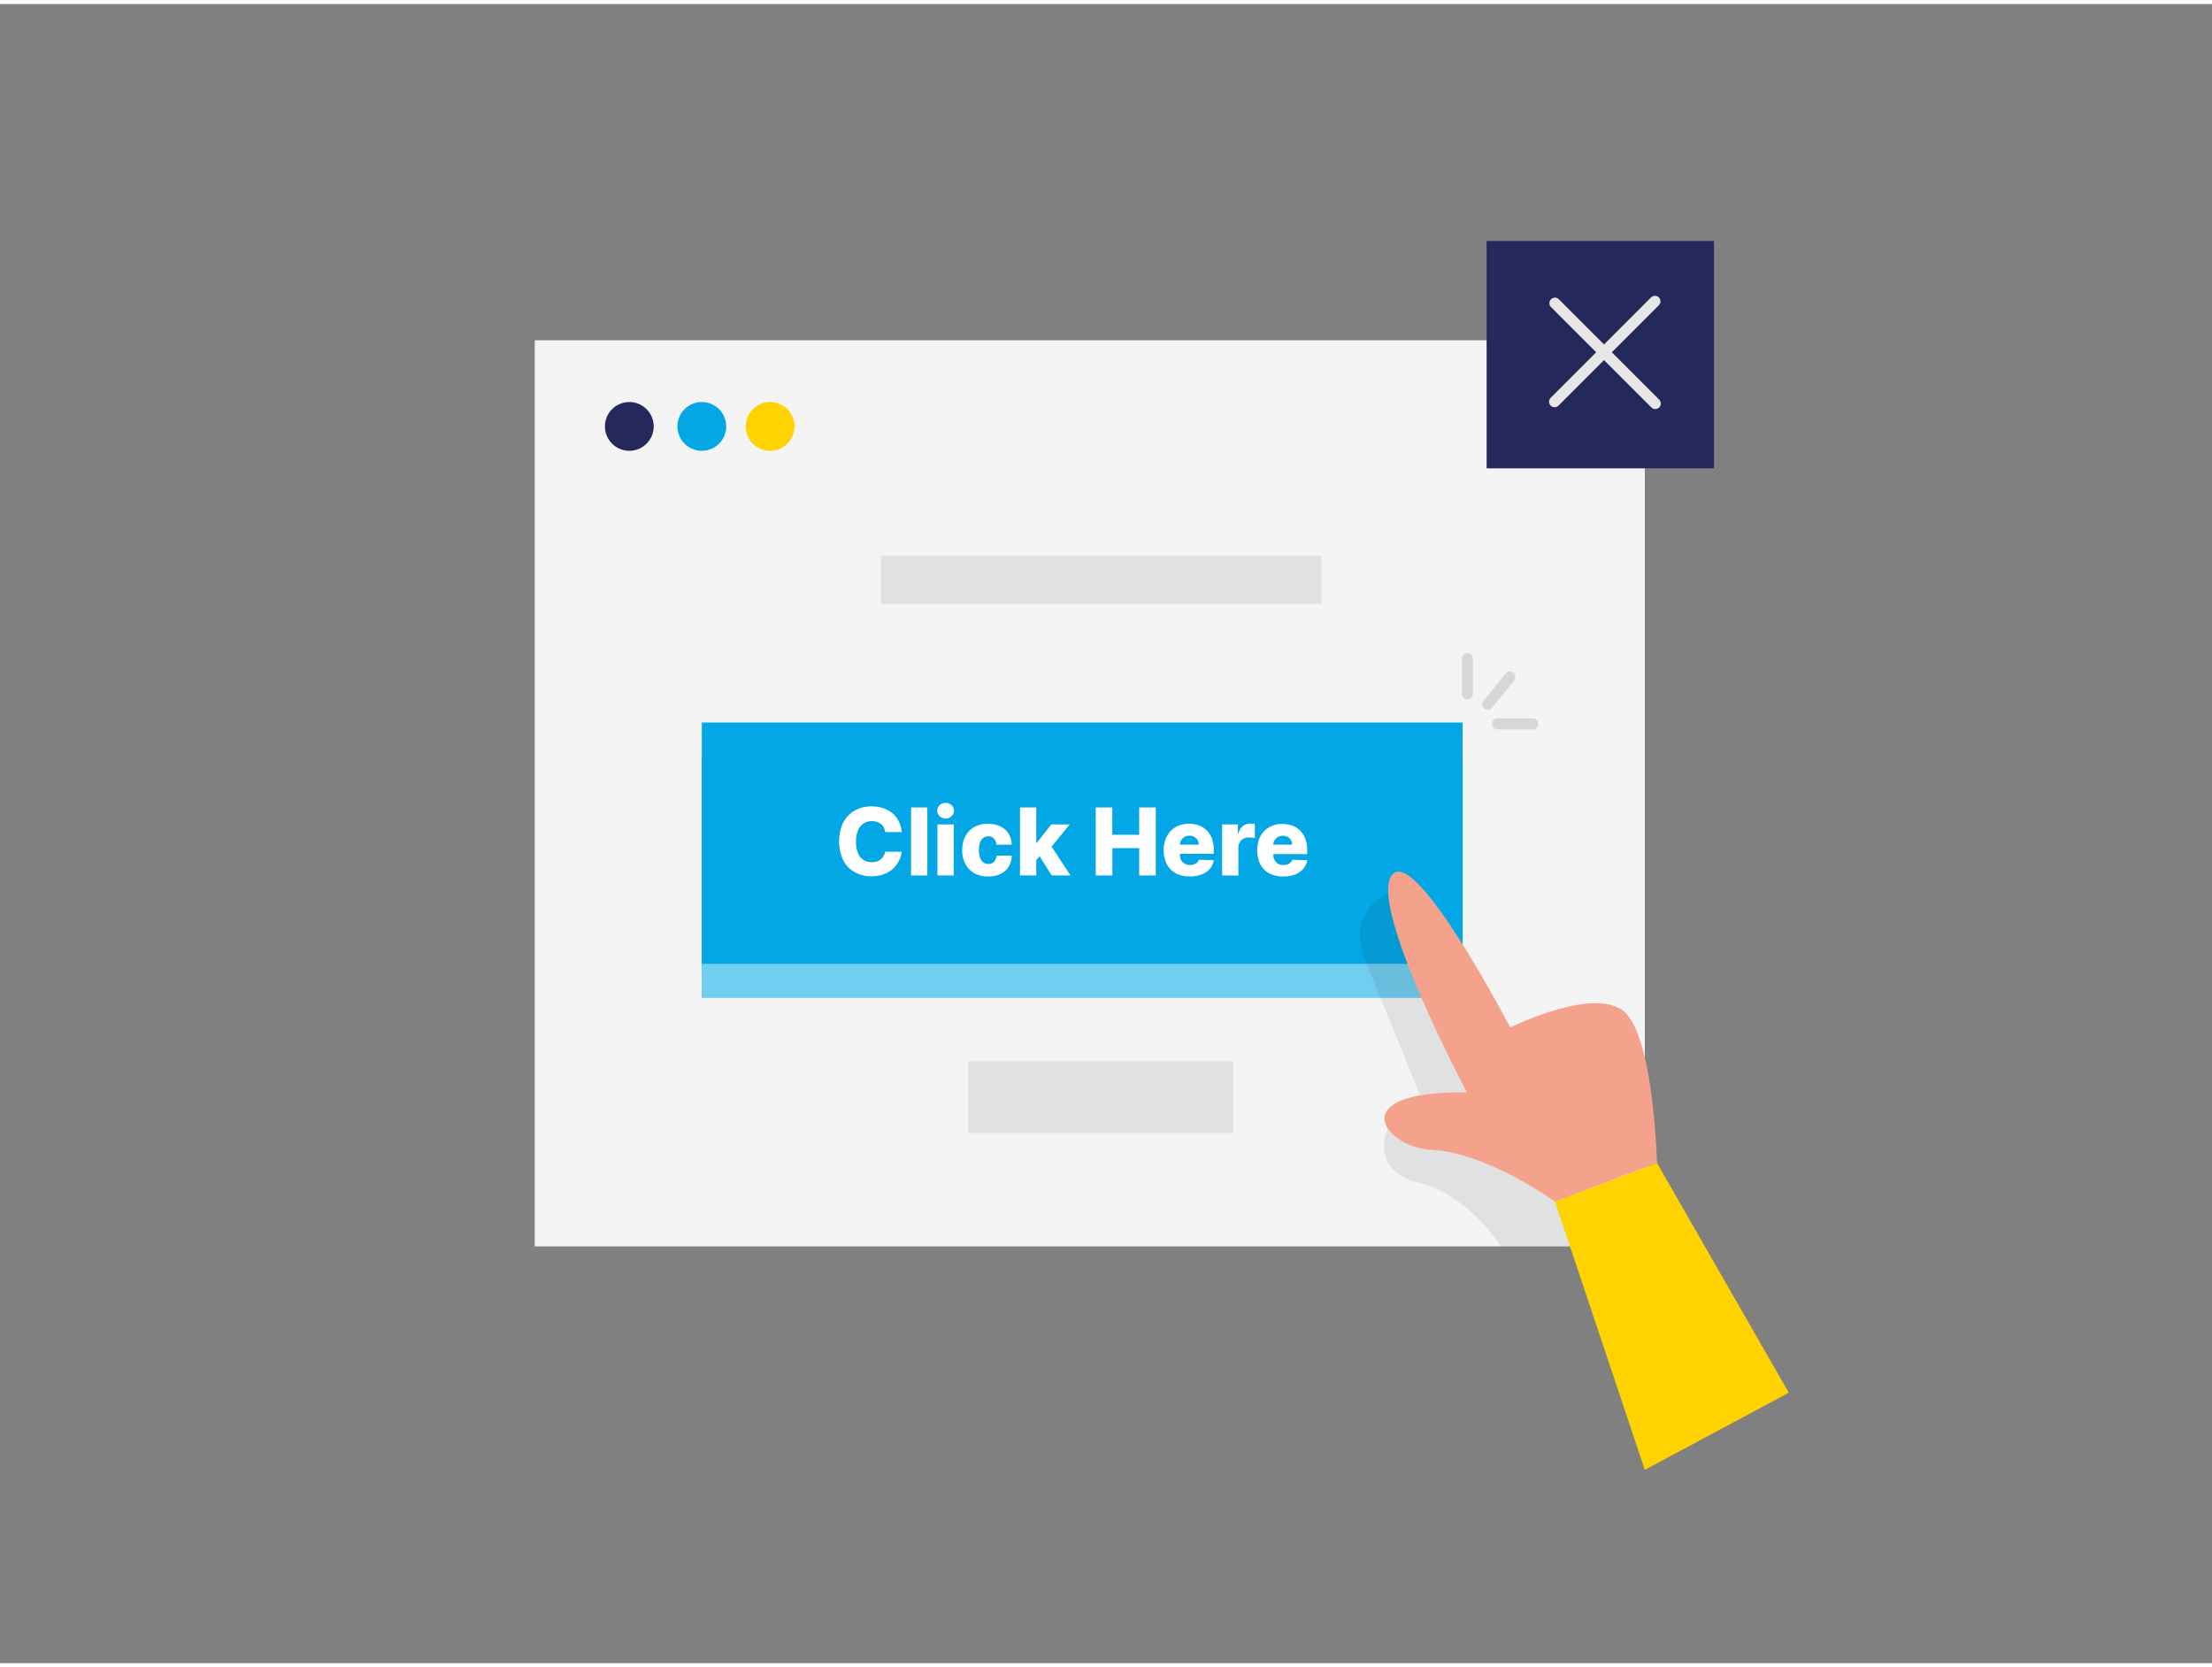 <svg xmlns="http://www.w3.org/2000/svg" id="Layer_1" data-name="Layer 1" viewBox="0 0 400 300" width="406" height="306" class="illustration styles_illustrationTablet__1DWOa"><rect x="0" y="0" width="400" height="300" fill="#808080" stroke="none"/><rect x="96.72" y="60.81" width="200.71" height="163.81" fill="#e6e6e6"></rect><rect x="96.72" y="60.81" width="200.71" height="163.81" fill="#fff" opacity="0.56"></rect><circle cx="113.8" cy="76.37" r="4.41" fill="#24285b"></circle><rect x="126.91" y="136.04" width="137.58" height="43.64" fill="#03A7E6"></rect><rect x="126.91" y="136.04" width="137.58" height="43.64" fill="#fff" opacity="0.44"></rect><circle cx="126.91" cy="76.37" r="4.41" fill="#03A7E6"></circle><circle cx="139.26" cy="76.37" r="4.41" fill="#ffd200"></circle><rect x="126.91" y="129.91" width="137.58" height="43.64" fill="#03A7E6"></rect><path d="M251.05,160.82s-8,2.76-3.92,12.73,11.74,28.87,11.74,28.87l-7.9.92s-3.59,7.5,5.6,9.8,14.81,11.48,14.81,11.48h17.36l-3.31-18.37s-19.66-25.31-20.94-26.57S251.05,160.82,251.05,160.82Z" opacity="0.08"></path><path d="M163.06,149.72h-3a2.76,2.76,0,0,0-.24-.83,2.06,2.06,0,0,0-1.22-1,2.73,2.73,0,0,0-.92-.14,2.68,2.68,0,0,0-1.54.43,2.83,2.83,0,0,0-1,1.27,5.21,5.21,0,0,0-.35,2,5.31,5.31,0,0,0,.35,2.05,2.56,2.56,0,0,0,2.51,1.66,3.16,3.16,0,0,0,.9-.12,2.28,2.28,0,0,0,.71-.37,2,2,0,0,0,.51-.6,2.25,2.25,0,0,0,.28-.79h3a4.56,4.56,0,0,1-.47,1.61,5.54,5.54,0,0,1-1.08,1.45,5.2,5.2,0,0,1-1.67,1,6.24,6.24,0,0,1-2.25.38,6.05,6.05,0,0,1-3-.74,5.23,5.23,0,0,1-2.08-2.14,8.12,8.12,0,0,1,0-6.88,5.37,5.37,0,0,1,2.1-2.15,6,6,0,0,1,3-.73,6.56,6.56,0,0,1,2.07.31,5.07,5.07,0,0,1,1.67.9,4.62,4.62,0,0,1,1.17,1.45A5.27,5.27,0,0,1,163.06,149.72Z" fill="#fff"></path><path d="M167.69,145.27v12.3h-2.94v-12.3Z" fill="#fff"></path><path d="M171,147.27a1.54,1.54,0,0,1-1.07-.41,1.35,1.35,0,0,1,0-2,1.59,1.59,0,0,1,2.13,0,1.35,1.35,0,0,1,0,2A1.51,1.51,0,0,1,171,147.27Zm-1.48,10.3v-9.23h2.94v9.23Z" fill="#fff"></path><path d="M178.66,157.75a4.92,4.92,0,0,1-2.5-.61,4,4,0,0,1-1.6-1.67A5.18,5.18,0,0,1,174,153a5.32,5.32,0,0,1,.56-2.49,4.05,4.05,0,0,1,1.6-1.68,4.94,4.94,0,0,1,2.49-.6,5.06,5.06,0,0,1,2.24.47,3.56,3.56,0,0,1,1.49,1.3,3.86,3.86,0,0,1,.56,2H180.2a1.9,1.9,0,0,0-.48-1.11,1.35,1.35,0,0,0-1-.4,1.48,1.48,0,0,0-.9.28,1.86,1.86,0,0,0-.6.84,4.64,4.64,0,0,0,0,2.76,1.86,1.86,0,0,0,.6.84,1.49,1.49,0,0,0,.9.29,1.43,1.43,0,0,0,.72-.18,1.34,1.34,0,0,0,.52-.51,2,2,0,0,0,.26-.83h2.74a3.93,3.93,0,0,1-.56,2,3.46,3.46,0,0,1-1.48,1.32A4.87,4.87,0,0,1,178.66,157.75Z" fill="#fff"></path><path d="M184.45,157.57v-12.3h2.94v12.3Zm2.65-2.42v-3.5h.41l2.6-3.31h3.33l-3.86,4.74h-.78Zm3.08,2.42-2.41-3.83,1.93-2.09,3.88,5.92Z" fill="#fff"></path><path d="M198.14,157.57v-12.3h3v4.94H206v-4.94h3v12.3h-3v-4.94h-4.85v4.94Z" fill="#fff"></path><path d="M215.11,157.75a5.19,5.19,0,0,1-2.5-.58,4,4,0,0,1-1.61-1.64,5.44,5.44,0,0,1-.56-2.54,5.27,5.27,0,0,1,.57-2.5,4.13,4.13,0,0,1,1.59-1.67,4.7,4.7,0,0,1,2.42-.6,5.15,5.15,0,0,1,1.8.31,3.85,3.85,0,0,1,1.42.91,4.18,4.18,0,0,1,.92,1.48,5.69,5.69,0,0,1,.33,2v.74h-8V152h5.29a1.74,1.74,0,0,0-.22-.83,1.59,1.59,0,0,0-.6-.58,1.71,1.71,0,0,0-.86-.21,1.82,1.82,0,0,0-.88.22,1.7,1.7,0,0,0-.62.6,1.72,1.72,0,0,0-.24.85v1.73a2.07,2.07,0,0,0,.22,1,1.67,1.67,0,0,0,.63.66,1.9,1.9,0,0,0,1,.24,2.19,2.19,0,0,0,.7-.11,1.56,1.56,0,0,0,.55-.32,1.24,1.24,0,0,0,.34-.52l2.7.08a3.43,3.43,0,0,1-.73,1.58,3.88,3.88,0,0,1-1.49,1A5.79,5.79,0,0,1,215.11,157.75Z" fill="#fff"></path><path d="M221,157.57v-9.23h2.85V150h.1a2.55,2.55,0,0,1,.82-1.37,2.15,2.15,0,0,1,1.33-.44l.42,0a2.15,2.15,0,0,1,.4.09v2.55a2.7,2.7,0,0,0-.55-.12c-.22,0-.42,0-.6,0a2,2,0,0,0-.94.23,1.72,1.72,0,0,0-.66.65,2,2,0,0,0-.23,1v5Z" fill="#fff"></path><path d="M232,157.75a5.16,5.16,0,0,1-2.5-.58,3.92,3.92,0,0,1-1.61-1.64,5.95,5.95,0,0,1,0-5,4.15,4.15,0,0,1,1.6-1.67,4.7,4.7,0,0,1,2.42-.6,5.19,5.19,0,0,1,1.8.31,3.81,3.81,0,0,1,1.41.91,4.06,4.06,0,0,1,.93,1.48,5.69,5.69,0,0,1,.33,2v.74h-8V152h5.28a1.54,1.54,0,0,0-.22-.83,1.5,1.5,0,0,0-.59-.58,1.74,1.74,0,0,0-.86-.21,1.89,1.89,0,0,0-.89.22,1.67,1.67,0,0,0-.61.6,1.53,1.53,0,0,0-.24.85v1.73a2.07,2.07,0,0,0,.22,1,1.67,1.67,0,0,0,.63.66,1.89,1.89,0,0,0,1,.24,2.25,2.25,0,0,0,.71-.11,1.66,1.66,0,0,0,.55-.32,1.35,1.35,0,0,0,.34-.52l2.7.08a3.35,3.35,0,0,1-.74,1.58,3.8,3.8,0,0,1-1.49,1A5.77,5.77,0,0,1,232,157.75Z" fill="#fff"></path><path d="M265.26,196.8s-17.71-33.35-13.62-39.23,21.45,27.48,21.45,27.48,16.17-8,21.1-2.38,5.45,26.89,5.45,26.89l-18.44,7s-12.2-8.88-22.41-9.39C250.43,206.76,242.53,196.46,265.26,196.8Z" fill="#f4a28c"></path><polygon points="281.2 216.57 297.43 265.05 323.47 251.1 299.64 209.56 281.2 216.57" fill="#ffd200"></polygon><rect x="268.83" y="42.84" width="41.11" height="41.11" fill="#24285b"></rect><line x1="299.27" y1="53.75" x2="281.12" y2="71.9" fill="none" stroke="#e6e6e6" stroke-linecap="round" stroke-linejoin="round" stroke-width="2"></line><line x1="299.33" y1="72.23" x2="281.18" y2="54.08" fill="none" stroke="#e6e6e6" stroke-linecap="round" stroke-linejoin="round" stroke-width="2"></line><line x1="265.35" y1="124.73" x2="265.35" y2="118.37" fill="none" opacity="0.12" stroke-linecap="round" stroke-linejoin="round" stroke-width="2" stroke="#000"></line><line x1="270.81" y1="130.16" x2="277.18" y2="130.16" fill="none" opacity="0.12" stroke-linecap="round" stroke-linejoin="round" stroke-width="2" stroke="#000"></line><line x1="269.04" y1="126.62" x2="273.04" y2="121.66" fill="none" opacity="0.12" stroke-linecap="round" stroke-linejoin="round" stroke-width="2" stroke="#000"></line><rect x="175.04" y="191.18" width="48" height="12.94" fill="#c7c9c9" opacity="0.44"></rect><rect x="159.29" y="99.78" width="79.66" height="8.68" fill="#c7c9c9" opacity="0.44"></rect></svg>
